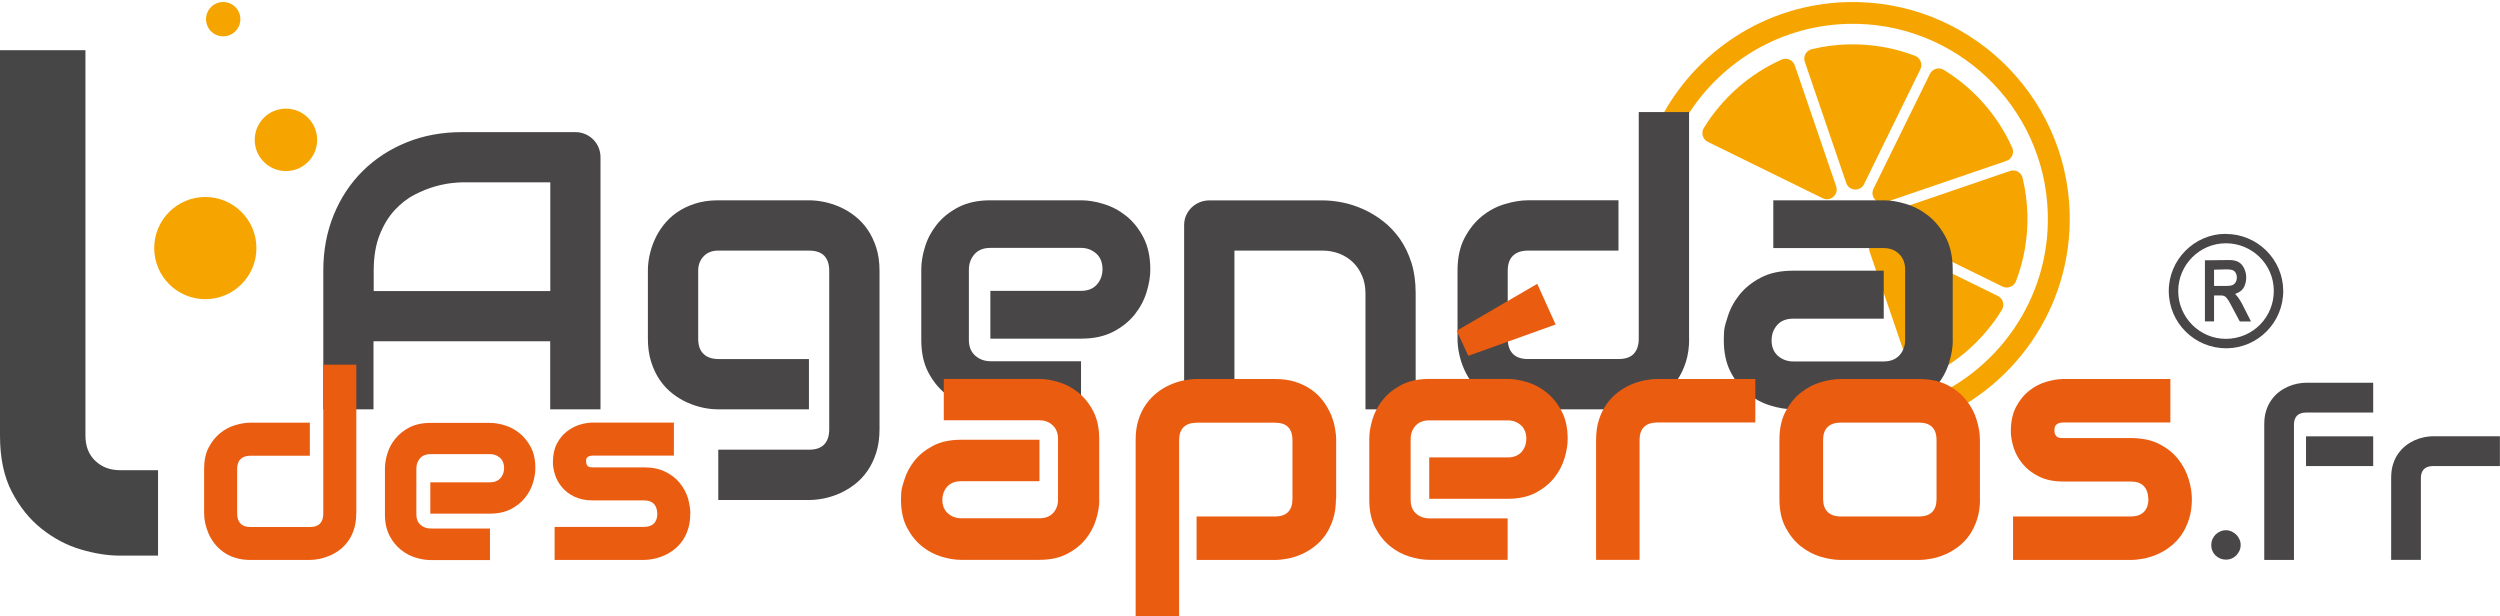 <?xml version="1.0" encoding="UTF-8"?>
<svg xmlns="http://www.w3.org/2000/svg" version="1.1" viewBox="0 0 2490 614">
  <defs>
    <style>
      .cls-1 {
        fill: #484647;
      }

      .cls-2 {
        fill: #f6a500;
      }

      .cls-3 {
        fill: #474647;
      }

      .cls-4 {
        fill: #ea5c10;
      }
    </style>
  </defs>
  <!-- Generator: Adobe Illustrator 28.7.1, SVG Export Plug-In . SVG Version: 1.2.0 Build 142)  -->
  <g>
    <g id="Calque_1">
      <g id="Logo">
        <g>
          <path class="cls-2" d="M1856.6,183.4l56.1-114.4c2.5-5.1,0-11.3-5.3-13.4-20.8-8-43.4-12-67-11.4-12.4.4-24.4,2-35.9,4.8-5.6,1.3-8.8,7.2-6.9,12.6l41.2,120.5c2.7,8.3,14,9,17.8,1.3Z"/>
          <path class="cls-2" d="M2004.1,147c-14.4-32.2-38.4-59.2-68.1-77.4-4.9-3-11.3-1.1-13.8,4l-56.2,114.4c-3.8,7.8,3.7,16.2,11.8,13.5l120.5-41.2c5.5-1.9,8.2-8,5.8-13.3Z"/>
          <path class="cls-2" d="M1828.8,185.6l-41.2-120.5c-1.9-5.4-8-8.1-13.2-5.7-32.2,14.4-59.2,38.4-77.4,68.1-3,4.9-1.1,11.3,4,13.8l114.3,56.1c7.8,3.9,16.3-3.6,13.5-11.8Z"/>
          <path class="cls-2" d="M2061.4,211.8c-3.4-119-103.1-213.1-222.2-209.7-80.9,2.3-150.3,49.1-185.3,116.2l19.5,9.6c31.6-60.1,93.9-102,166.4-104.1,107.1-3.1,196.8,81.6,199.8,188.7,2.5,85.5-51,159.8-127,187.9l6.8,20.6c85-31.1,144.7-113.9,142-209.2Z"/>
          <path class="cls-2" d="M1862.1,250.5l41.2,120.5c1.9,5.4,8,8.1,13.2,5.7,32.2-14.4,59.2-38.4,77.4-68.1,3-4.9,1.1-11.3-4-13.8l-114.3-56.1c-7.8-3.8-16.3,3.6-13.5,11.8Z"/>
          <path class="cls-2" d="M1994.5,285.4c5.1,2.5,11.3.1,13.4-5.3,8-20.8,12-43.4,11.4-67-.4-12.4-2-24.4-4.8-35.9-1.3-5.6-7.2-8.8-12.6-6.9l-120.5,41.2c-8.2,2.8-8.9,14.1-1.1,17.9l114.2,56Z"/>
        </g>
        <g>
          <g>
            <path class="cls-1" d="M598.1,407.7h-50.1v-67.8h-176v67.8h-50v-138.1c0-20.2,3.5-38.7,10.4-55.6,6.9-16.9,16.6-31.5,28.9-43.7s26.9-21.7,43.7-28.5c16.8-6.8,35.2-10.2,55.1-10.2h112.8c3.5,0,6.7.6,9.8,1.9,3.1,1.3,5.8,3.1,8.1,5.4s4.1,5,5.4,8.1c1.3,3.1,1.9,6.4,1.9,9.8v250.9h0ZM372.1,289.9h176v-108.3h-88c-1.5,0-4.8.2-9.7.7-4.9.5-10.7,1.6-17.1,3.4-6.5,1.8-13.3,4.6-20.5,8.3s-13.8,8.9-19.8,15.4-11,14.7-14.9,24.6c-3.9,9.8-5.9,21.7-5.9,35.7v20.2h0Z"/>
            <path class="cls-1" d="M876,427.7c0,8.6-1.1,16.3-3.3,23.2-2.2,6.9-5.1,12.9-8.7,18.1-3.6,5.2-7.8,9.6-12.5,13.3-4.8,3.7-9.7,6.6-14.9,9-5.2,2.3-10.5,4-15.8,5.1s-10.4,1.6-15.1,1.6h-90.3v-50.1h90.3c6.8,0,11.9-1.7,15.2-5.2s5-8.5,5-15v-158.1c0-6.5-1.7-11.5-5-14.9s-8.4-5.1-15.2-5.1h-90.3c-6.2,0-11,1.9-14.6,5.7s-5.4,8.6-5.4,14.3v67.8c0,6.5,1.7,11.6,5.2,15,3.5,3.5,8.5,5.2,15.2,5.2h89.9v50.1h-90.3c-4.8,0-9.8-.5-15-1.6-5.3-1.1-10.5-2.8-15.7-5.1-5.2-2.3-10.2-5.3-14.9-9-4.8-3.7-8.9-8.1-12.5-13.3-3.6-5.2-6.5-11.2-8.7-18.1s-3.3-14.6-3.3-23.2v-67.8c0-4.7.5-9.8,1.6-15,1.1-5.3,2.8-10.5,5.1-15.7s5.3-10.2,9-14.9,8.1-8.9,13.3-12.5,11.2-6.5,18-8.7,14.5-3.3,23.1-3.3h90.3c4.7,0,9.8.5,15.1,1.6s10.6,2.8,15.8,5.1,10.2,5.3,14.9,9,8.9,8.1,12.5,13.3,6.5,11.2,8.7,18,3.3,14.5,3.3,23.1v158.1h0Z"/>
            <path class="cls-1" d="M1145.7,268.5c0,6.9-1.2,14.4-3.7,22.4-2.4,8-6.4,15.5-11.8,22.3-5.5,6.9-12.6,12.6-21.4,17.2s-19.5,6.9-32.1,6.9h-90.3v-47.6h90.3c6.8,0,12.1-2.1,15.8-6.3,3.7-4.2,5.6-9.3,5.6-15.5s-2.1-11.7-6.3-15.4c-4.2-3.7-9.2-5.6-15.1-5.6h-90.3c-6.8,0-12.1,2.1-15.8,6.3s-5.6,9.3-5.6,15.5v69.9c0,6.7,2.1,11.9,6.3,15.6s9.3,5.6,15.5,5.6h89.9v47.8h-90.3c-6.9,0-14.4-1.2-22.4-3.7-8-2.4-15.5-6.4-22.3-11.8-6.9-5.5-12.6-12.6-17.2-21.4-4.6-8.8-6.9-19.5-6.9-32.1v-70.3c0-6.9,1.2-14.4,3.7-22.4,2.4-8,6.4-15.5,11.8-22.3,5.5-6.9,12.6-12.6,21.4-17.2,8.8-4.6,19.5-6.9,32.1-6.9h90.3c6.9,0,14.4,1.2,22.4,3.7,8,2.4,15.5,6.4,22.3,11.8,6.9,5.5,12.6,12.6,17.2,21.4,4.6,8.8,6.9,19.5,6.9,32.1Z"/>
            <path class="cls-1" d="M1410.1,407.7h-50.1v-115.5c0-6.5-1.1-12.4-3.4-17.6-2.2-5.2-5.3-9.7-9.1-13.4-3.9-3.7-8.4-6.6-13.6-8.6s-10.8-3-16.8-3h-87.6v158.1h-50.1v-183.3c0-3.5.6-6.7,1.9-9.7s3.1-5.6,5.4-7.9c2.3-2.2,5-4,8.1-5.3s6.4-1.9,9.8-1.9h112.8c6.3,0,12.9.7,19.9,2.1,7,1.4,13.9,3.7,20.8,6.8s13.4,7.1,19.6,11.9c6.2,4.8,11.7,10.7,16.6,17.5,4.8,6.9,8.6,14.8,11.5,23.8,2.8,9,4.2,19.1,4.2,30.4v115.6h0Z"/>
            <path class="cls-1" d="M1682.4,337.4c0,8.6-1.1,16.3-3.3,23.2-2.2,6.9-5.1,12.9-8.7,18.1s-7.8,9.6-12.5,13.3c-4.8,3.7-9.7,6.6-14.9,9-5.2,2.3-10.5,4-15.8,5.1s-10.4,1.6-15.1,1.6h-90.3c-8.6,0-16.3-1.1-23.1-3.3-6.8-2.2-12.8-5.1-18-8.8-5.2-3.7-9.6-7.9-13.3-12.6-3.7-4.7-6.6-9.7-9-14.9-2.3-5.2-4-10.5-5.1-15.8s-1.6-10.3-1.6-14.9v-67.8c0-12.8,2.3-23.7,7-32.6,4.7-8.9,10.5-16.2,17.5-21.8s14.6-9.6,22.8-12c8.2-2.4,15.8-3.7,22.7-3.7h90.3v50.1h-89.9c-6.7,0-11.7,1.7-15.2,5.1-3.5,3.4-5.2,8.4-5.2,14.9v67.4c0,6.8,1.7,11.9,5.1,15.4s8.4,5.2,14.9,5.2h90.3c6.8,0,11.9-1.7,15.2-5.2,3.3-3.5,5-8.5,5-15V111.6h50.1v225.8h0Z"/>
            <path class="cls-1" d="M1945,338.8c0,6.9-1.2,14.4-3.7,22.4-2.4,8-6.4,15.5-11.8,22.3-5.5,6.9-12.6,12.6-21.4,17.2s-19.5,6.9-32.1,6.9h-90.3c-6.9,0-14.4-1.2-22.4-3.7-8-2.4-15.5-6.4-22.3-11.8-6.9-5.5-12.6-12.6-17.2-21.4s-6.9-19.5-6.9-32.1,1.2-14.4,3.7-22.5c2.4-8.1,6.4-15.6,11.8-22.4,5.5-6.9,12.6-12.6,21.4-17.2s19.5-6.9,32.1-6.9h90.3v47.8h-90.3c-6.8,0-12.1,2.1-15.8,6.3-3.7,4.2-5.6,9.3-5.6,15.5s2.1,11.6,6.4,15.3c4.3,3.7,9.4,5.5,15.3,5.5h89.9c6.8,0,12.1-2.1,15.8-6.2,3.7-4.1,5.6-9.2,5.6-15.4v-69.9c0-6.5-2-11.7-6.1-15.6-4-3.9-9.1-5.8-15.3-5.8h-109.9v-47.6h109.9c6.9,0,14.4,1.2,22.4,3.7,8,2.4,15.5,6.4,22.3,11.8,6.9,5.5,12.6,12.6,17.2,21.4,4.6,8.8,6.9,19.5,6.9,32.1v70.3h0Z"/>
          </g>
          <g>
            <path class="cls-4" d="M354.8,511.5c0,5.6-.7,10.7-2.1,15.2s-3.3,8.5-5.7,11.9c-2.4,3.4-5.1,6.3-8.2,8.7s-6.4,4.4-9.8,5.9-6.9,2.6-10.4,3.4c-3.5.7-6.8,1.1-9.9,1.1h-59.3c-5.6,0-10.7-.7-15.2-2.2-4.5-1.4-8.4-3.3-11.8-5.8-3.4-2.4-6.3-5.2-8.7-8.3s-4.4-6.4-5.9-9.8c-1.5-3.4-2.6-6.9-3.4-10.4-.7-3.5-1.1-6.8-1.1-9.8v-44.4c0-8.4,1.5-15.6,4.6-21.4,3.1-5.9,6.9-10.6,11.5-14.3,4.6-3.7,9.6-6.3,15-7.9s10.4-2.4,14.9-2.4h59.3v32.9h-59c-4.4,0-7.7,1.1-10,3.4-2.3,2.2-3.4,5.5-3.4,9.8v44.3c0,4.5,1.1,7.8,3.4,10.1,2.2,2.3,5.5,3.4,9.8,3.4h59.3c4.5,0,7.8-1.1,10-3.4,2.2-2.3,3.3-5.6,3.3-9.9v-148.4h32.9v148.3h0Z"/>
            <path class="cls-4" d="M533.2,466.3c0,4.6-.8,9.5-2.4,14.7-1.6,5.3-4.2,10.2-7.8,14.7s-8.3,8.3-14,11.3c-5.8,3-12.8,4.6-21.1,4.6h-59.3v-31.2h59.4c4.5,0,7.9-1.4,10.4-4.1,2.4-2.7,3.7-6.1,3.7-10.2s-1.4-7.7-4.1-10.1-6-3.7-9.9-3.7h-59.3c-4.5,0-7.9,1.4-10.4,4.1-2.4,2.7-3.7,6.1-3.7,10.2v45.9c0,4.4,1.4,7.8,4.1,10.2s6.1,3.7,10.2,3.7h59v31.4h-59.3c-4.6,0-9.5-.8-14.7-2.4-5.3-1.6-10.2-4.2-14.7-7.8s-8.3-8.3-11.3-14c-3-5.8-4.6-12.8-4.6-21v-46.1c0-4.6.8-9.5,2.4-14.7,1.6-5.3,4.2-10.2,7.8-14.7,3.6-4.5,8.3-8.3,14-11.3,5.8-3,12.8-4.6,21.1-4.6h59.3c4.6,0,9.5.8,14.7,2.4,5.3,1.6,10.2,4.2,14.7,7.8,4.5,3.6,8.3,8.3,11.3,14,3,5.6,4.5,12.6,4.5,20.9Z"/>
            <path class="cls-4" d="M687.5,511.5c0,5.6-.7,10.7-2.1,15.2-1.4,4.5-3.3,8.5-5.7,11.9s-5.1,6.3-8.2,8.7c-3.1,2.4-6.4,4.4-9.8,5.9-3.4,1.5-6.9,2.6-10.4,3.4-3.5.7-6.8,1.1-9.9,1.1h-89v-32.9h88.8c4.5,0,7.8-1.1,10.1-3.4,2.3-2.3,3.4-5.6,3.4-9.9-.4-8.8-4.8-13.1-13.3-13.1h-51c-7.2,0-13.4-1.3-18.5-3.8s-9.2-5.7-12.3-9.5c-3.2-3.8-5.4-7.9-6.8-12.3-1.4-4.4-2.1-8.5-2.1-12.3,0-7.3,1.3-13.5,3.9-18.5,2.6-5,5.9-9.1,9.9-12.2s8.3-5.4,12.9-6.8c4.6-1.4,9-2.1,13-2.1h80.8v32.9h-80.5c-1.7,0-3,.2-4,.6s-1.7.9-2.1,1.5c-.5.6-.7,1.3-.8,2s0,1.4,0,2.1c0,1.3.3,2.4.8,3.2.4.8.9,1.3,1.6,1.6.6.3,1.3.5,2.1.6.8,0,1.6.1,2.3.1h51c8.4,0,15.6,1.5,21.5,4.6,5.9,3,10.7,6.8,14.3,11.4s6.3,9.6,7.9,15c1.4,5.4,2.3,10.4,2.3,15Z"/>
            <path class="cls-4" d="M1094.9,498c0,6-1.1,12.5-3.2,19.4s-5.5,13.4-10.2,19.3c-4.7,5.9-10.9,10.9-18.5,14.9s-16.9,6-27.8,6h-78.2c-6,0-12.5-1.1-19.4-3.2-6.9-2.1-13.4-5.5-19.3-10.3-5.9-4.7-10.9-10.9-14.9-18.5s-6-16.9-6-27.8,1.1-12.5,3.2-19.5c2.1-7,5.5-13.5,10.2-19.4s10.9-10.9,18.5-14.9,16.9-6,27.8-6h78.2v41.3h-78.2c-5.9,0-10.4,1.8-13.7,5.4-3.2,3.6-4.8,8.1-4.8,13.4s1.9,10.1,5.6,13.3c3.7,3.2,8.1,4.8,13.3,4.8h77.8c5.9,0,10.4-1.8,13.7-5.3,3.2-3.6,4.8-8,4.8-13.3v-60.5c0-5.7-1.8-10.2-5.3-13.5s-7.9-5-13.3-5h-95.2v-41.2h95.2c6,0,12.5,1.1,19.4,3.2s13.4,5.5,19.3,10.3c5.9,4.7,10.9,10.9,14.9,18.5s6,16.9,6,27.8v60.8h0Z"/>
            <path class="cls-4" d="M1330.6,496.8c0,7.4-.9,14.1-2.8,20.1-1.9,5.9-4.4,11.2-7.5,15.7s-6.7,8.3-10.8,11.5c-4.1,3.2-8.4,5.8-12.9,7.8s-9,3.5-13.6,4.4-8.9,1.4-13,1.4h-78.2v-43.3h78.2c5.8,0,10.1-1.5,13-4.5s4.3-7.3,4.3-13v-58.3c0-6-1.5-10.4-4.4-13.3s-7.2-4.3-12.9-4.3h-77.8c-5.9,0-10.3,1.5-13.3,4.4s-4.5,7.3-4.5,12.9v175.7h-43.3v-175.8c0-7.4.9-14.1,2.8-20s4.4-11.1,7.6-15.6,6.8-8.3,10.9-11.5,8.4-5.8,12.9-7.8,9.1-3.5,13.7-4.4,8.9-1.4,12.9-1.4h78.2c7.4,0,14.1.9,20,2.8s11.1,4.4,15.6,7.5,8.3,6.7,11.5,10.8c3.2,4.1,5.7,8.4,7.8,12.9,2,4.5,3.5,9,4.4,13.6s1.4,8.9,1.4,13v58.7h-.2Z"/>
            <path class="cls-4" d="M1561.4,437.2c0,6-1.1,12.5-3.2,19.4s-5.5,13.4-10.2,19.3-10.9,10.9-18.5,14.9-16.9,6-27.8,6h-78.2v-41.2h78.2c5.9,0,10.4-1.8,13.7-5.4,3.2-3.6,4.8-8.1,4.8-13.4s-1.8-10.1-5.4-13.3c-3.6-3.2-8-4.8-13.1-4.8h-78.2c-5.9,0-10.4,1.8-13.7,5.4-3.2,3.6-4.8,8.1-4.8,13.4v60.5c0,5.8,1.8,10.3,5.4,13.5s8.1,4.8,13.4,4.8h77.8v41.3h-78.2c-6,0-12.5-1.1-19.4-3.2-6.9-2.1-13.4-5.5-19.3-10.3-5.9-4.7-10.9-10.9-14.9-18.5s-6-16.9-6-27.8v-60.8c0-6,1.1-12.5,3.2-19.4s5.5-13.4,10.2-19.3,10.9-10.9,18.5-14.9,16.9-6,27.8-6h78.2c6,0,12.5,1.1,19.4,3.2s13.4,5.5,19.3,10.3c5.9,4.7,10.9,10.9,14.9,18.5,4.1,7.6,6.1,16.9,6.1,27.8ZM1549.4,323.2l-87,31.2-11.5-25,80.2-46.7,18.3,40.5Z"/>
            <path class="cls-4" d="M1748.3,420.8h-97.5c-5.9,0-10.3,1.5-13.3,4.4s-4.5,7.3-4.5,12.9v119.5h-43.3v-119.4c0-7.4.9-14.1,2.8-20s4.4-11.1,7.6-15.6,6.8-8.3,10.9-11.5,8.4-5.8,12.9-7.8,9.1-3.5,13.7-4.4,8.9-1.4,12.9-1.4h97.8v43.3Z"/>
            <path class="cls-4" d="M1972.1,496.8c0,7.4-.9,14.1-2.8,20.1-1.9,5.9-4.4,11.2-7.5,15.7s-6.7,8.3-10.8,11.5c-4.1,3.2-8.4,5.8-12.9,7.8s-9.1,3.5-13.7,4.4-9,1.4-13.1,1.4h-78.2c-6,0-12.6-1.1-19.7-3.2-7.1-2.1-13.7-5.6-19.8-10.4-6.1-4.8-11.1-11.1-15.2-18.8s-6.1-17.2-6.1-28.4v-58.7c0-11.1,2-20.5,6.1-28.3,4.1-7.7,9.1-14,15.2-18.8s12.6-8.3,19.8-10.4c7.1-2.1,13.7-3.2,19.7-3.2h78.2c11.1,0,20.6,2,28.3,6,7.8,4,14.1,9,18.8,15.1,4.8,6.1,8.3,12.6,10.4,19.8,2.2,7.1,3.2,13.7,3.2,19.8v58.6h0ZM1928.8,438.5c0-6-1.5-10.4-4.5-13.3s-7.3-4.3-13-4.3h-77.8c-5.8,0-10.2,1.5-13.2,4.4s-4.5,7.3-4.5,12.9v58.7c0,5.7,1.5,10,4.5,13s7.4,4.5,13.2,4.5h77.8c5.9,0,10.3-1.5,13.2-4.5,2.9-3,4.3-7.3,4.3-13v-58.4Z"/>
            <path class="cls-4" d="M2183.1,496.8c0,7.4-.9,14.1-2.8,20.1-1.9,5.9-4.4,11.2-7.5,15.7s-6.7,8.3-10.8,11.5-8.4,5.8-12.9,7.8-9.1,3.5-13.7,4.4c-4.6.9-9,1.4-13.1,1.4h-117.3v-43.3h117c5.9,0,10.3-1.5,13.3-4.5s4.5-7.3,4.5-13c-.6-11.6-6.4-17.3-17.5-17.3h-67.2c-9.6,0-17.7-1.7-24.3-5-6.7-3.3-12.1-7.5-16.2-12.5-4.2-5-7.2-10.4-9-16.2-1.8-5.8-2.8-11.2-2.8-16.2,0-9.7,1.7-17.8,5.2-24.4,3.4-6.6,7.8-12,13-16.1s10.9-7.1,17-8.9,11.8-2.8,17.2-2.8h106.5v43.3h-106.2c-2.2,0-4,.3-5.2.8-1.3.5-2.2,1.2-2.8,2-.6.8-1,1.7-1.1,2.7,0,.9-.2,1.9-.2,2.7,0,1.8.4,3.2,1,4.2s1.3,1.7,2.1,2.2c.8.4,1.8.7,2.8.8,1.1.1,2.1.1,3.1.1h67.2c11.1,0,20.6,2,28.3,6,7.8,4,14.1,9,18.8,15.1,4.8,6.1,8.3,12.6,10.4,19.8,2.1,6.9,3.2,13.5,3.2,19.6Z"/>
            <path class="cls-1" d="M2231.7,542.8c0,2-.4,4-1.2,5.7-.8,1.8-1.9,3.3-3.2,4.7-1.3,1.3-2.9,2.4-4.7,3.1-1.8.8-3.7,1.1-5.6,1.1s-4-.4-5.7-1.1c-1.8-.8-3.3-1.8-4.7-3.1-1.3-1.3-2.4-2.9-3.1-4.7-.8-1.8-1.1-3.7-1.1-5.7s.4-3.8,1.1-5.6c.8-1.8,1.8-3.3,3.1-4.7,1.3-1.3,2.9-2.4,4.7-3.2s3.7-1.2,5.7-1.2,3.8.4,5.6,1.2,3.3,1.9,4.7,3.2c1.3,1.3,2.4,2.9,3.2,4.7.8,1.7,1.2,3.6,1.2,5.6Z"/>
            <path class="cls-1" d="M2363.7,410.9h-66.7c-4,0-7.1,1-9.1,3s-3.1,5-3.1,8.8v135h-29.6v-135c0-5.1.6-9.6,1.9-13.7,1.3-4,3-7.6,5.2-10.6,2.2-3.1,4.6-5.7,7.5-7.9,2.8-2.2,5.7-3.9,8.8-5.3s6.2-2.4,9.3-3,6.1-1,8.9-1h66.9v29.7h0ZM2363.7,464.2h-66.9v-29.6h66.9v29.6Z"/>
            <path class="cls-1" d="M2490,464.2h-66.6c-4,0-7.1,1-9.1,3s-3.1,5-3.1,8.8v81.6h-29.6v-81.6c0-5.1.6-9.6,1.9-13.7,1.3-4,3-7.6,5.2-10.6s4.6-5.7,7.5-7.9c2.8-2.2,5.7-3.9,8.8-5.3s6.2-2.4,9.3-3,6.1-1,8.8-1h66.8v29.7h.1Z"/>
          </g>
          <path class="cls-3" d="M157.4,553.4h-38c-12.2,0-25.3-2.1-39.1-6.2-13.9-4.1-26.8-11-38.8-20.5s-21.9-21.8-29.8-37c-7.8-15.1-11.7-33.7-11.7-55.7V50h85.1v384c0,10.5,3.3,18.8,9.8,25s14.7,9.3,24.5,9.3h38v85.1Z"/>
        </g>
        <g>
          <circle class="cls-2" cx="204.5" cy="247.1" r="50.9"/>
          <circle class="cls-2" cx="284.8" cy="139.3" r="31.1"/>
          <circle class="cls-2" cx="222.3" cy="19.1" r="17.1"/>
        </g>
      </g>
      <path class="cls-1" d="M2216.7,232.9c-31.1.1-56.7,25.8-56.6,57,.1,31.7,25.7,57.1,57.5,57,31.3-.2,56.7-25.9,56.5-57.4-.2-31.2-25.9-56.6-57.4-56.5ZM2216.9,337.5c-26,0-47.4-21.4-47.4-47.6,0-26.1,21.3-47.6,47.5-47.6,25.8,0,47.4,20.6,47.7,46.9.3,26.8-21,48.3-47.8,48.3Z"/>
      <path class="cls-1" d="M2234.4,305.2c-1.8-3.7-3.8-7.2-6.4-10.4-.6-.7-1.2-1.3-1.8-2,0,0,0,0,0,0,.2,0,.5-.2.7-.3,4-1.5,7.2-3.9,8.8-8,2.1-5.6,2.1-11.4-.4-16.9-1.5-3.4-3.8-6-7.4-7.4-2.6-1-5.4-1.2-8.1-1.2-5.8,0-11.6.1-17.4.2-2.1,0-4.1,0-6.3,0v60.9h9.1v-25.8c2.6,0,5,0,7.5,0,2.1,0,3.8.9,5.1,2.6,1.1,1.4,2.2,2.9,3,4.5,3.3,6,6.4,12,9.6,18,.3.6.6.8,1.3.8,3.2,0,6.3,0,9.5,0,.2,0,.5,0,.8,0-.2-.3-.3-.6-.4-.8-2.4-4.7-4.8-9.4-7.2-14.2ZM2220.7,284.6c-1,.1-2,.2-3,.2-3.9,0-7.8,0-11.6,0h-.9v-16.2c.3,0,.5,0,.8,0,4.2-.1,8.3-.3,12.5-.3,1.4,0,2.9.2,4.3.5,2.5.6,4,2.3,4.7,4.8.6,2.1.5,4.2-.2,6.2-1.1,3-3.4,4.5-6.5,4.8Z"/>
    </g>
  </g>
</svg>